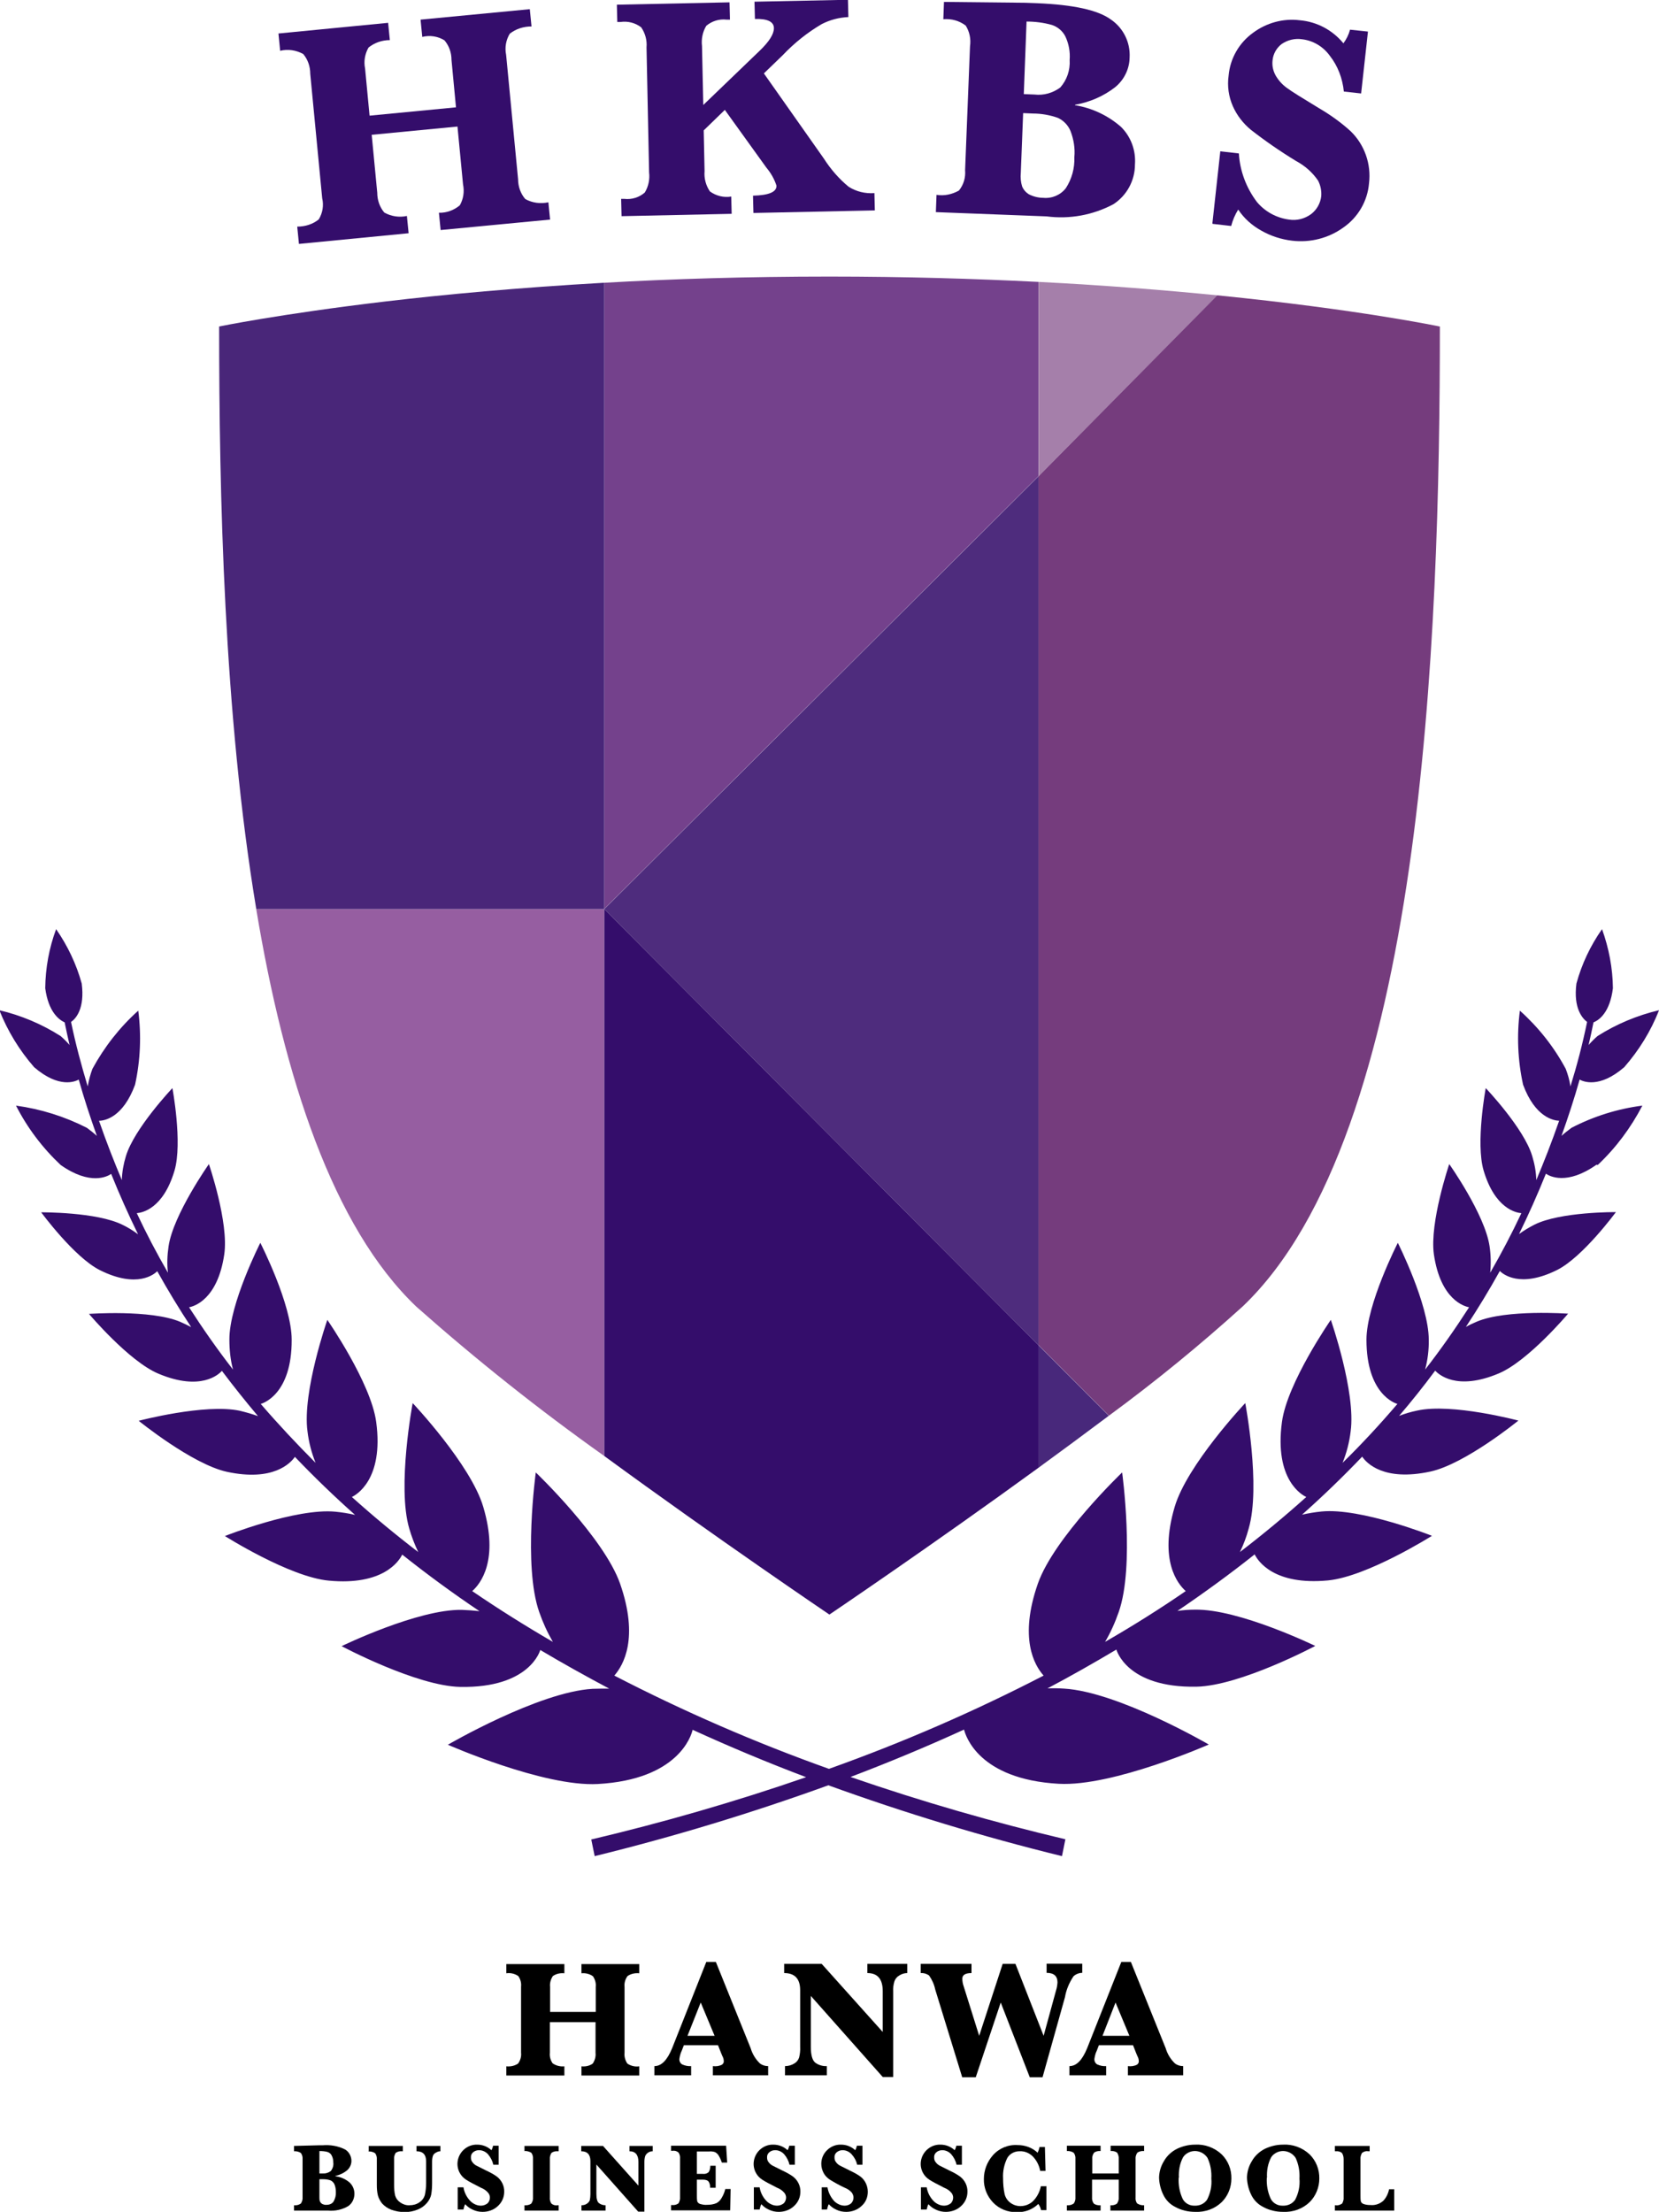 <?xml version="1.0" encoding="UTF-8"?>
<svg id="_レイヤー_1" data-name="レイヤー_1" xmlns="http://www.w3.org/2000/svg" xmlns:xlink="http://www.w3.org/1999/xlink" viewBox="0 0 77.75 103.65">
  <defs>
    <style>
      .cls-1 {
        fill: #74418c;
      }

      .cls-2 {
        fill: #492679;
      }

      .cls-3 {
        fill: #753c7d;
      }

      .cls-4 {
        fill: none;
      }

      .cls-5 {
        fill: #340d6b;
      }

      .cls-6 {
        fill: #48287b;
      }

      .cls-7 {
        fill: #a57faa;
      }

      .cls-8 {
        clip-path: url(#clippath);
      }

      .cls-9 {
        fill: #4e2c7d;
      }

      .cls-10 {
        fill: #965ea1;
      }
    </style>
    <clipPath id="clippath">
      <rect class="cls-4" width="77.75" height="103.65"/>
    </clipPath>
  </defs>
  <g class="cls-8">
    <g>
      <path d="M15.71,101.98c.25.03.48.13.67.29.15.14.23.33.23.53,0,.23-.1.45-.29.58-.29.17-.62.24-.95.21h-1.59v-.25c.11.01.22-.01.32-.08.06-.09.09-.19.08-.3v-1.78c.01-.1-.02-.21-.08-.29-.09-.06-.21-.09-.32-.08v-.25l1.17-.03h.16c.37-.03.74.03,1.07.2.18.11.29.32.29.53,0,.16-.07.32-.19.43-.16.14-.36.23-.57.28M14.97,101.85h.16c.13.01.26-.03.37-.11.09-.11.14-.26.12-.4,0-.12-.02-.23-.08-.34-.04-.08-.11-.13-.2-.16-.12-.03-.24-.04-.37-.04v1.04ZM14.97,102.12v.86c0,.06,0,.13.03.19.02.05.06.08.1.11.07.03.14.05.21.04.13,0,.25-.05.32-.15.08-.14.12-.29.11-.45,0-.13-.02-.26-.07-.37-.04-.08-.11-.15-.19-.18-.12-.04-.24-.05-.36-.05h-.15Z"/>
      <path d="M17.28,100.81v-.25h1.6v.25h-.05c-.11-.01-.21.02-.29.08-.05.09-.08.19-.07.29v1.2c0,.17.01.35.05.51.04.13.12.24.24.32.13.09.28.14.43.13.17,0,.33-.04.47-.14.12-.08.21-.2.25-.34.04-.18.06-.37.06-.56v-1.02c0-.31-.15-.47-.45-.47v-.25h1.12v.25c-.07,0-.14.02-.2.06-.07.03-.12.08-.15.15-.03.09-.04.18-.04.27v1.01c0,.18-.01.35-.04.53-.03.15-.1.28-.2.4-.12.14-.26.24-.43.31-.19.08-.4.12-.61.12-.22,0-.43-.04-.63-.11-.16-.06-.31-.16-.43-.29-.09-.11-.16-.24-.2-.38-.04-.16-.05-.33-.05-.49v-1.2c.01-.1-.02-.21-.08-.29-.09-.06-.21-.09-.32-.08"/>
      <path d="M21.45,103.54v-1.04h.27c.04.25.16.48.34.66.13.12.3.2.48.2.11,0,.22-.04.31-.11.07-.07.11-.17.11-.27,0-.08-.03-.16-.08-.22-.09-.11-.21-.19-.34-.24-.34-.17-.58-.3-.7-.38-.12-.08-.22-.18-.29-.31-.2-.36-.12-.8.17-1.08.18-.17.41-.26.65-.25.24,0,.48.09.66.26.04-.06.06-.13.08-.21h.26v.89h-.25c-.04-.18-.13-.35-.25-.49-.11-.12-.26-.19-.42-.19-.1,0-.2.03-.28.1-.07.06-.11.15-.1.25,0,.08.02.15.07.21.05.07.11.12.18.16.08.04.24.12.48.24.17.08.34.17.49.28.22.17.35.44.34.71,0,.26-.11.5-.3.67-.19.18-.45.27-.71.27-.16,0-.31-.03-.46-.1-.14-.06-.26-.15-.36-.26-.04.08-.06.16-.08.25h-.26Z"/>
      <path d="M24.58,100.81v-.25h1.6v.25h-.05c-.11-.01-.21.02-.29.08-.05.09-.08.19-.07.29v1.79c-.01.1.01.2.07.29.08.07.19.1.29.08h.05v.25h-1.6v-.25c.11.01.23-.01.32-.08.06-.09.09-.19.08-.3v-1.79c.01-.1-.02-.21-.08-.29-.1-.06-.21-.09-.33-.08"/>
      <path d="M27.95,101.42v1.39c0,.22.04.37.12.43.09.07.2.1.31.1v.25h-1.13v-.25c.09,0,.18-.02.25-.07.06-.04.11-.09.14-.16.02-.1.03-.19.03-.29v-1.55c0-.31-.15-.46-.43-.46v-.25h1.02l1.66,1.86v-1.11c0-.33-.14-.5-.42-.5v-.25h1.09v.25c-.08,0-.15.02-.21.06-.06.04-.11.09-.14.16-.03.09-.04.19-.04.28v2.33h-.29l-1.97-2.22Z"/>
      <path d="M32.66,102.14v.75c0,.09,0,.19.02.28.03.05.07.09.13.11.11.03.22.05.33.04.15,0,.3-.02.44-.08.11-.06.19-.15.25-.26.07-.12.13-.26.16-.4h.25l-.02,1h-2.77v-.25h.06c.11.01.21-.02.29-.08.05-.09.08-.19.07-.29v-1.8c.01-.1-.01-.2-.07-.29-.08-.07-.19-.1-.29-.08h-.06v-.24h2.58l.05.79h-.25c-.04-.12-.09-.23-.15-.33-.04-.07-.1-.12-.17-.16-.09-.03-.19-.04-.28-.03h-.57v1.05h.28c.1.01.19-.01.27-.08.06-.09.08-.2.08-.3h.25v1.03h-.26s0-.03,0-.04c0-.08-.02-.16-.06-.23-.04-.07-.13-.11-.28-.11h-.29Z"/>
      <path d="M35.33,103.54v-1.04h.27c.04.25.16.48.34.66.13.12.3.2.48.2.11,0,.22-.04.31-.11.07-.07.11-.17.11-.27,0-.08-.03-.16-.08-.22-.09-.11-.21-.19-.34-.24-.34-.17-.58-.3-.7-.38-.12-.08-.22-.18-.29-.31-.2-.36-.12-.8.17-1.08.18-.17.41-.26.65-.25.24,0,.48.09.66.26.04-.06.06-.13.08-.21h.26v.89h-.25c-.04-.18-.13-.35-.25-.49-.11-.12-.26-.19-.42-.19-.1,0-.2.03-.28.1-.07.06-.11.15-.1.25,0,.08.02.15.07.21.05.07.11.12.18.16.08.04.24.12.48.24.17.08.34.17.49.28.22.17.35.44.34.71,0,.26-.11.5-.3.67-.19.18-.45.27-.71.27-.16,0-.31-.03-.46-.1-.14-.06-.26-.15-.36-.26-.04.08-.06.16-.08.25h-.26Z"/>
      <path d="M38.51,103.54v-1.04h.27c.04.25.16.48.33.66.13.12.3.2.48.2.11,0,.22-.04.3-.11.07-.07.11-.17.11-.27,0-.08-.03-.15-.07-.22-.09-.11-.21-.19-.34-.24-.24-.11-.47-.24-.7-.38-.12-.08-.22-.18-.29-.31-.07-.13-.11-.28-.11-.43,0-.25.1-.48.28-.65.18-.17.41-.26.65-.25.24,0,.48.09.66.26.04-.06.06-.13.08-.21h.26v.89h-.25c-.04-.18-.13-.35-.26-.49-.11-.12-.26-.19-.42-.19-.1,0-.2.03-.28.1-.07.06-.11.15-.1.25,0,.08.02.15.07.21.05.07.11.12.18.16.08.04.24.12.48.24.17.08.34.17.49.28.22.17.34.44.34.71,0,.26-.1.5-.3.67-.19.18-.45.27-.71.27-.16,0-.32-.03-.46-.1-.14-.06-.26-.15-.36-.26-.04.08-.06.16-.08.25h-.27Z"/>
      <path d="M43.16,103.54v-1.04h.27c.04.25.16.48.34.66.13.12.3.2.48.2.11,0,.22-.04.31-.11.07-.07.11-.17.11-.27,0-.08-.03-.16-.08-.22-.09-.11-.21-.19-.34-.24-.34-.17-.58-.3-.7-.38-.12-.08-.22-.18-.29-.31-.2-.36-.12-.8.17-1.08.18-.17.41-.26.65-.25.24,0,.48.09.66.26.04-.06.06-.13.08-.21h.26v.89h-.25c-.04-.18-.13-.35-.25-.49-.11-.12-.26-.19-.42-.19-.1,0-.2.03-.28.1-.07.06-.11.15-.1.25,0,.08.02.15.07.21.05.07.11.12.18.16.08.04.24.12.48.24.17.08.34.17.49.28.22.17.35.44.34.71,0,.26-.11.5-.3.67-.19.18-.45.27-.71.27-.16,0-.31-.03-.46-.1-.14-.06-.26-.15-.36-.26-.04.08-.06.16-.08.25h-.26Z"/>
      <path d="M49.04,102.43v1.14h-.25c-.02-.1-.06-.2-.13-.29-.27.26-.63.4-1,.38-.42.02-.84-.15-1.13-.46-.28-.3-.43-.69-.42-1.09,0-.41.15-.8.42-1.11.29-.33.72-.51,1.16-.48.35,0,.69.12.94.36.04-.09.07-.18.09-.27h.25l.03,1.12h-.25c-.05-.26-.17-.5-.36-.69-.16-.15-.37-.24-.59-.23-.24-.01-.47.11-.59.31-.15.3-.22.63-.2.96,0,.25.02.49.07.73.04.17.14.32.28.42.14.1.3.15.46.15.22,0,.43-.08.59-.23.19-.19.32-.44.37-.7h.25Z"/>
      <path d="M51.18,102.14v.83c-.01.1.02.21.08.29.09.07.21.09.32.08v.25h-1.58v-.25c.11.01.22-.01.32-.08.06-.08.09-.19.08-.3v-1.79c.01-.1-.02-.21-.08-.29-.09-.06-.21-.09-.32-.08v-.25h1.58v.25c-.11-.01-.22.01-.31.08-.06.09-.09.19-.08.29v.68h1.24v-.68c.01-.1-.02-.2-.07-.29-.09-.07-.2-.09-.31-.08v-.25h1.57v.25c-.11-.01-.23.01-.32.08-.06.09-.09.19-.08.3v1.79c-.01.1.01.21.08.29.1.06.21.09.32.08v.25h-1.58v-.25c.11.01.22-.01.31-.08.06-.09.09-.19.08-.29v-.83h-1.25Z"/>
      <path d="M54.32,102.07c0-.28.08-.56.23-.8.14-.25.36-.45.62-.58.26-.12.54-.19.83-.19.46-.03.92.14,1.26.46.3.3.46.71.45,1.13,0,.41-.16.81-.45,1.1-.33.32-.78.48-1.24.46-.33,0-.65-.07-.94-.23-.26-.13-.46-.34-.58-.61-.11-.24-.17-.49-.18-.76M55.24,102.04c-.02.35.04.69.19,1.01.11.2.33.32.56.31.23.01.45-.09.58-.28.16-.31.23-.65.2-.99.02-.33-.04-.67-.18-.97-.21-.32-.64-.42-.96-.21-.08.05-.14.11-.19.19-.15.29-.21.62-.19.95"/>
      <path d="M58.44,102.07c0-.28.08-.56.23-.8.14-.25.36-.45.62-.58.26-.12.54-.19.83-.19.46-.03.92.14,1.26.46.3.3.46.71.45,1.13,0,.41-.16.81-.45,1.1-.33.32-.78.48-1.24.46-.33,0-.65-.07-.94-.23-.26-.13-.46-.34-.58-.61-.11-.24-.17-.49-.18-.76M59.37,102.04c-.02.35.04.69.19,1.01.11.2.33.32.56.31.23.01.45-.09.58-.28.16-.31.23-.65.2-.99.02-.33-.04-.67-.18-.97-.21-.32-.64-.42-.96-.21-.08.05-.14.11-.19.19-.15.29-.21.62-.19.95"/>
      <path d="M65.34,102.58v1.01h-2.78v-.25h.04c.11.02.21-.02.3-.08.05-.09.08-.19.07-.29v-1.79c0-.1-.02-.2-.08-.29-.08-.07-.19-.09-.29-.08h-.04v-.25h1.63v.25h-.06c-.11-.02-.21.01-.3.08-.05.09-.08.19-.07.29v1.73c0,.09,0,.17.02.26.02.05.07.09.12.11.11.04.22.05.33.05.22.02.43-.05.6-.2.14-.15.23-.34.27-.54h.25Z"/>
      <path d="M25.77,94.75v1.44c-.02.18.03.36.13.5.16.11.35.16.55.14v.43h-2.72v-.43c.19.02.39-.02.55-.13.11-.15.16-.33.14-.51v-3.09c.02-.18-.03-.36-.13-.5-.16-.11-.36-.16-.56-.13v-.43h2.72v.43c-.19-.02-.38.02-.54.13-.1.15-.15.33-.13.51v1.17h2.14v-1.17c.02-.18-.03-.35-.13-.5-.15-.11-.35-.16-.54-.14v-.43h2.71v.43c-.19-.02-.39.02-.55.13-.11.15-.16.33-.14.51v3.08c-.02.18.03.36.13.51.16.11.36.16.56.13v.43h-2.71v-.43c.19.02.38-.02.53-.13.1-.15.15-.33.13-.5v-1.44h-2.14Z"/>
      <path d="M32.05,95.84l-.1.26c-.06.12-.09.25-.11.38-.01.1.04.21.13.26.13.06.27.09.42.08v.43h-1.72v-.43c.33,0,.6-.28.83-.84l1.6-4.04h.45l1.63,4.04c.08.27.23.52.44.72.11.08.24.12.38.12v.43h-2.59v-.43c.15.02.3,0,.43-.07.05-.04.09-.1.08-.17,0-.08-.03-.17-.07-.24l-.05-.12-.15-.38h-1.6ZM32.22,95.4h1.27l-.65-1.56-.62,1.56Z"/>
      <path d="M38,93.52v2.4c0,.38.07.63.21.74.15.11.34.17.54.16v.43h-1.96v-.43c.15,0,.3-.04.43-.12.11-.06.19-.16.23-.28.04-.16.06-.33.05-.5v-2.66c0-.53-.25-.8-.75-.8v-.43h1.76l2.86,3.19v-1.91c0-.57-.24-.85-.72-.85v-.43h1.87v.43c-.13,0-.26.04-.37.11-.11.06-.19.16-.23.27-.05.16-.07.32-.06.49v4h-.49l-3.38-3.81Z"/>
      <path d="M45.1,97.36l-1.27-4.13c-.05-.24-.15-.46-.29-.66-.12-.08-.25-.12-.39-.11v-.43h2.38v.43c-.29,0-.43.09-.43.26,0,.12.02.24.06.35l.73,2.33,1.1-3.37h.6l1.32,3.37.58-2.12c.04-.12.06-.25.07-.38,0-.3-.17-.45-.51-.45v-.43h1.67v.43c-.15,0-.3.06-.41.16-.2.3-.34.63-.4.98l-1.05,3.75h-.6l-1.36-3.5-1.17,3.5h-.62Z"/>
      <path d="M51.5,95.84l-.1.26c-.06.12-.09.25-.11.38-.01.1.04.21.13.26.13.06.27.09.42.08v.43h-1.72v-.43c.33,0,.6-.28.83-.84l1.6-4.04h.45l1.63,4.04c.08.27.23.52.44.72.11.08.24.12.38.12v.43h-2.59v-.43c.15.02.3,0,.43-.07.05-.04.09-.1.08-.17,0-.08-.03-.17-.07-.24l-.05-.12-.15-.38h-1.6ZM51.66,95.4h1.27l-.65-1.56-.61,1.56Z"/>
      <path class="cls-1" d="M48.67,13.21v9.1l-20.35,20.28V13.25c3.18-.18,6.72-.29,10.55-.29,3.54,0,6.81.1,9.8.25"/>
      <path class="cls-2" d="M28.32,13.25v29.35H12.01c-1.52-9.14-1.74-19.47-1.74-27.3,0,0,2.8-.58,7.77-1.17,2.78-.33,6.24-.65,10.27-.88"/>
      <path class="cls-9" d="M28.32,42.6l20.35,20.44V22.32l-20.35,20.28Z"/>
      <path class="cls-7" d="M57.06,13.84l-8.38,8.47v-9.1c3.14.16,5.95.39,8.38.63"/>
      <path class="cls-3" d="M67.48,15.3c0,14.57-.77,37.85-9.24,45.92-2,1.81-4.09,3.52-6.27,5.12l-3.3-3.31V22.32l8.38-8.48c6.62.66,10.42,1.46,10.42,1.46"/>
      <path class="cls-6" d="M51.97,66.34c-1.08.81-2.19,1.63-3.3,2.44v-5.74l3.3,3.31Z"/>
      <path class="cls-10" d="M28.32,42.6v25.63c-3.06-2.17-6-4.51-8.81-7-3.92-3.74-6.19-10.74-7.5-18.62h16.31Z"/>
      <path class="cls-5" d="M48.67,63.04v5.74c-5,3.64-9.8,6.88-9.8,6.88,0,0-5.29-3.58-10.55-7.43v-25.63l20.35,20.44Z"/>
      <path class="cls-5" d="M74.88,54.59c.85-.8,1.55-1.74,2.09-2.78-1.16.15-2.28.5-3.32,1.04-.16.12-.32.24-.47.38.31-.87.6-1.75.85-2.64.16.09.92.43,2.09-.58.69-.79,1.25-1.69,1.63-2.67-1.02.24-2,.65-2.88,1.21-.15.13-.29.27-.42.42.08-.35.16-.7.23-1.06.27-.11.77-.47.91-1.6-.01-.95-.19-1.88-.51-2.77-.54.77-.95,1.63-1.2,2.55-.15,1.16.28,1.63.5,1.8-.21,1.02-.47,2.02-.78,3.02-.04-.28-.12-.56-.22-.82-.55-1.03-1.28-1.95-2.15-2.73-.15,1.16-.1,2.33.15,3.47.57,1.54,1.44,1.68,1.69,1.69-.17.49-.35.98-.54,1.47-.17.44-.35.88-.53,1.31-.01-.38-.08-.76-.19-1.12-.38-1.3-2.18-3.19-2.18-3.19,0,0-.48,2.57-.1,3.86.53,1.79,1.52,1.98,1.77,2-.45.96-.94,1.89-1.46,2.79.04-.41.03-.83-.03-1.24-.22-1.49-1.89-3.85-1.89-3.85,0,0-.93,2.74-.72,4.23.31,2.13,1.43,2.44,1.65,2.48-.65,1.01-1.33,1.98-2.06,2.92.12-.46.18-.93.17-1.4,0-1.66-1.45-4.54-1.45-4.54,0,0-1.47,2.87-1.47,4.54,0,2.56,1.35,2.98,1.45,3.01-.82.96-1.67,1.88-2.57,2.76.19-.47.32-.97.38-1.48.25-1.84-.93-5.22-.93-5.22,0,0-2.04,2.94-2.29,4.78-.37,2.73.96,3.44,1.14,3.52-1,.9-2.04,1.76-3.11,2.58.17-.35.31-.72.41-1.1.58-1.98-.16-5.88-.16-5.88,0,0-2.73,2.89-3.31,4.87-.74,2.51.14,3.6.52,3.94-1.22.84-2.48,1.63-3.78,2.38.26-.44.47-.91.64-1.4.76-2.16.16-6.54.16-6.54,0,0-3.19,3.05-3.95,5.21-.89,2.55-.17,3.82.27,4.31-3.25,1.68-6.61,3.14-10.06,4.37-3.45-1.23-6.81-2.69-10.06-4.37.43-.49,1.16-1.76.27-4.31-.76-2.16-3.95-5.21-3.95-5.21,0,0-.6,4.38.16,6.54.17.49.38.95.64,1.4-1.29-.75-2.55-1.54-3.78-2.38.39-.34,1.26-1.44.52-3.94-.58-1.98-3.31-4.87-3.31-4.87,0,0-.74,3.91-.16,5.88.11.38.25.74.42,1.1-1.07-.82-2.11-1.68-3.11-2.58.17-.08,1.51-.79,1.14-3.52-.25-1.84-2.29-4.78-2.29-4.78,0,0-1.18,3.38-.93,5.22.06.51.19,1.01.38,1.48-.89-.89-1.75-1.81-2.57-2.76.1-.03,1.46-.45,1.45-3.01,0-1.67-1.47-4.54-1.47-4.54,0,0-1.46,2.87-1.45,4.54,0,.47.05.95.17,1.4-.73-.94-1.41-1.91-2.06-2.92.23-.04,1.34-.36,1.65-2.48.22-1.49-.72-4.23-.72-4.23,0,0-1.67,2.37-1.89,3.85-.06.41-.08.83-.03,1.24-.52-.9-1.01-1.83-1.46-2.79.25-.02,1.24-.2,1.77-2,.38-1.3-.1-3.86-.1-3.86,0,0-1.79,1.89-2.18,3.19-.11.36-.18.74-.19,1.12-.18-.43-.36-.87-.53-1.31-.19-.49-.37-.98-.54-1.47.25,0,1.12-.14,1.69-1.69.25-1.14.3-2.31.15-3.47-.87.78-1.59,1.7-2.15,2.73-.1.27-.17.54-.22.82-.3-1-.57-2-.78-3.02.23-.16.65-.63.5-1.8-.25-.91-.66-1.77-1.2-2.55-.33.89-.5,1.82-.51,2.77.15,1.12.65,1.48.91,1.6.07.35.15.71.23,1.06-.13-.15-.27-.29-.42-.42-.88-.56-1.85-.97-2.87-1.21.39.98.94,1.88,1.63,2.67,1.17,1.01,1.93.67,2.09.58.25.89.54,1.77.85,2.64-.15-.14-.31-.26-.47-.38-1.04-.53-2.16-.88-3.32-1.04.53,1.04,1.24,1.98,2.09,2.78,1.39.98,2.2.54,2.37.42.39.97.81,1.91,1.26,2.83-.23-.17-.47-.32-.72-.44-1.21-.61-3.82-.59-3.82-.59,0,0,1.55,2.11,2.75,2.71,1.76.88,2.56.18,2.69.05.5.9,1.03,1.77,1.59,2.62-.17-.09-.34-.17-.52-.25-1.38-.58-4.27-.37-4.27-.37,0,0,1.87,2.22,3.25,2.8,1.99.84,2.84.03,2.98-.13.54.72,1.11,1.43,1.69,2.12-.28-.1-.56-.18-.85-.25-1.63-.35-4.74.47-4.74.47,0,0,2.5,2.03,4.13,2.39,2.18.47,2.99-.41,3.19-.7.9.94,1.84,1.85,2.82,2.72-.3-.07-.61-.12-.92-.15-1.85-.18-5.18,1.14-5.18,1.14,0,0,3.03,1.92,4.87,2.09,2.54.24,3.29-.91,3.44-1.22,1.17.93,2.37,1.81,3.62,2.65-.27-.03-.55-.05-.82-.06-2.06-.04-5.64,1.7-5.64,1.7,0,0,3.51,1.87,5.56,1.91,3.28.06,3.75-1.73,3.75-1.73h0c1.06.63,2.14,1.23,3.23,1.81-.25,0-.51,0-.78.01-2.54.15-6.78,2.62-6.78,2.62,0,0,4.49,1.98,7.03,1.84,3.76-.21,4.38-2.26,4.44-2.54,1.75.8,3.52,1.54,5.32,2.22-3.35,1.16-6.73,2.13-10.07,2.92l.16.78c3.71-.91,7.36-2.02,10.95-3.32,3.59,1.3,7.24,2.41,10.95,3.32l.16-.79c-3.34-.79-6.72-1.76-10.07-2.92,1.79-.68,3.57-1.42,5.32-2.22.07.28.68,2.33,4.44,2.54,2.54.14,7.03-1.84,7.03-1.84,0,0-4.24-2.47-6.78-2.62-.28-.02-.54-.02-.78-.01,1.1-.58,2.17-1.19,3.23-1.82h0s.47,1.8,3.75,1.74c2.06-.04,5.57-1.91,5.57-1.91,0,0-3.58-1.74-5.64-1.7-.28,0-.55.02-.82.06,1.24-.84,2.45-1.72,3.62-2.65.16.32.91,1.46,3.44,1.22,1.84-.18,4.87-2.09,4.87-2.09,0,0-3.33-1.32-5.17-1.14-.31.03-.61.08-.92.15.98-.87,1.92-1.78,2.82-2.72.2.3,1.01,1.17,3.19.7,1.63-.35,4.13-2.39,4.13-2.39,0,0-3.11-.83-4.74-.47-.29.06-.57.14-.85.25.59-.69,1.15-1.39,1.69-2.12.15.16.99.97,2.98.13,1.38-.58,3.25-2.8,3.25-2.8,0,0-2.89-.21-4.27.37-.19.08-.36.16-.52.25.56-.85,1.09-1.72,1.59-2.62.13.13.93.83,2.69-.05,1.21-.61,2.75-2.71,2.75-2.71,0,0-2.61-.02-3.82.59-.25.13-.49.27-.72.44.45-.92.87-1.86,1.26-2.83.17.12.98.56,2.37-.42"/>
      <path class="cls-5" d="M17.42,6.32l.26,2.71c0,.34.11.67.33.93.32.18.7.24,1.06.16l.08.81-5.14.5-.08-.81c.37,0,.73-.11,1.01-.34.18-.3.24-.65.16-.99l-.56-5.83c0-.34-.11-.67-.33-.93-.33-.18-.71-.24-1.08-.15l-.08-.81,5.14-.5.08.81c-.36,0-.72.12-1,.35-.17.3-.23.65-.16.98l.21,2.21,4.05-.39-.21-2.22c0-.34-.11-.66-.33-.92-.31-.19-.68-.25-1.04-.16l-.08-.81,5.12-.49.08.81c-.37,0-.73.11-1.02.34-.18.3-.24.65-.17.99l.56,5.83c0,.34.12.68.34.93.33.18.71.23,1.08.15l.08.81-5.13.49-.08-.81c.36.01.71-.12.98-.35.17-.3.22-.64.15-.98l-.26-2.71-4.05.39Z"/>
      <path class="cls-5" d="M32.98,6.13l.04,1.89c-.03.33.06.67.25.95.29.21.65.3,1,.24l.02.81-5.16.11-.02-.81h.15c.35.04.7-.07.96-.3.17-.28.24-.62.2-.94l-.12-5.86c.03-.33-.06-.66-.25-.94-.28-.21-.62-.3-.97-.25h-.15l-.02-.81,5.28-.11.02.81h-.16c-.35-.04-.69.07-.95.29-.17.28-.24.62-.2.95l.06,2.76,2.63-2.53c.46-.44.68-.79.68-1.07,0-.3-.3-.45-.89-.43l-.02-.81,4.38-.09.02.81c-.44.02-.86.13-1.25.33-.68.4-1.29.89-1.83,1.46l-.88.85,2.81,3.99c.32.5.71.95,1.16,1.32.36.23.78.33,1.21.3l.02.81-5.69.12-.02-.81c.74-.02,1.11-.17,1.1-.47-.1-.31-.26-.59-.47-.84l-1.95-2.71-.99.96Z"/>
      <path class="cls-5" d="M50.38,4.93c.8.13,1.54.48,2.15,1.01.47.46.71,1.11.66,1.77,0,.75-.38,1.45-1.01,1.86-.96.51-2.05.71-3.13.57l-5.19-.2.03-.81c.36.06.73-.02,1.05-.2.22-.27.32-.61.29-.96l.23-5.8c.05-.34-.02-.68-.2-.97-.3-.23-.67-.33-1.05-.3l.03-.81,3.81.04.54.02c1.71.07,2.87.32,3.48.77.58.4.91,1.07.87,1.78-.01.54-.26,1.04-.67,1.38-.55.43-1.2.71-1.89.83M47.95,5.3l-.11,2.81c-.02.21,0,.42.06.62.06.15.17.28.31.37.21.11.45.17.68.17.41.04.81-.13,1.06-.45.28-.43.42-.94.4-1.45.04-.42-.03-.84-.18-1.23-.11-.27-.33-.5-.6-.62-.37-.13-.77-.2-1.16-.2l-.47-.02ZM47.98,4.41l.5.02c.43.05.86-.07,1.21-.33.31-.35.47-.81.44-1.29.03-.38-.04-.76-.2-1.1-.13-.26-.36-.45-.63-.54-.39-.11-.79-.16-1.19-.16l-.13,3.41Z"/>
      <path class="cls-5" d="M56.82,10.46l.37-3.37.87.1c.05.83.35,1.62.85,2.28.38.45.91.74,1.5.82.37.06.74-.04,1.04-.26.26-.2.43-.5.47-.83.02-.26-.03-.51-.15-.74-.26-.38-.61-.69-1.02-.91-.74-.45-1.45-.94-2.13-1.47-.36-.3-.65-.67-.84-1.1-.2-.45-.27-.95-.2-1.44.07-.8.49-1.53,1.14-2,.63-.47,1.42-.69,2.2-.59.8.07,1.53.46,2.04,1.08.14-.19.25-.41.31-.64l.84.09-.32,2.9-.81-.09c-.06-.61-.28-1.2-.66-1.68-.31-.43-.78-.71-1.3-.77-.33-.05-.67.03-.95.22-.24.18-.4.46-.43.76-.03.25.02.49.14.71.13.23.31.43.53.59.23.17.73.48,1.49.94.53.31,1.04.67,1.5,1.09.65.63.97,1.54.86,2.44-.07.83-.51,1.59-1.2,2.07-.69.5-1.55.72-2.4.62-.51-.06-1.01-.22-1.46-.48-.43-.24-.8-.57-1.07-.98-.15.24-.26.5-.33.77l-.87-.1Z"/>
    </g>
  </g>
</svg>